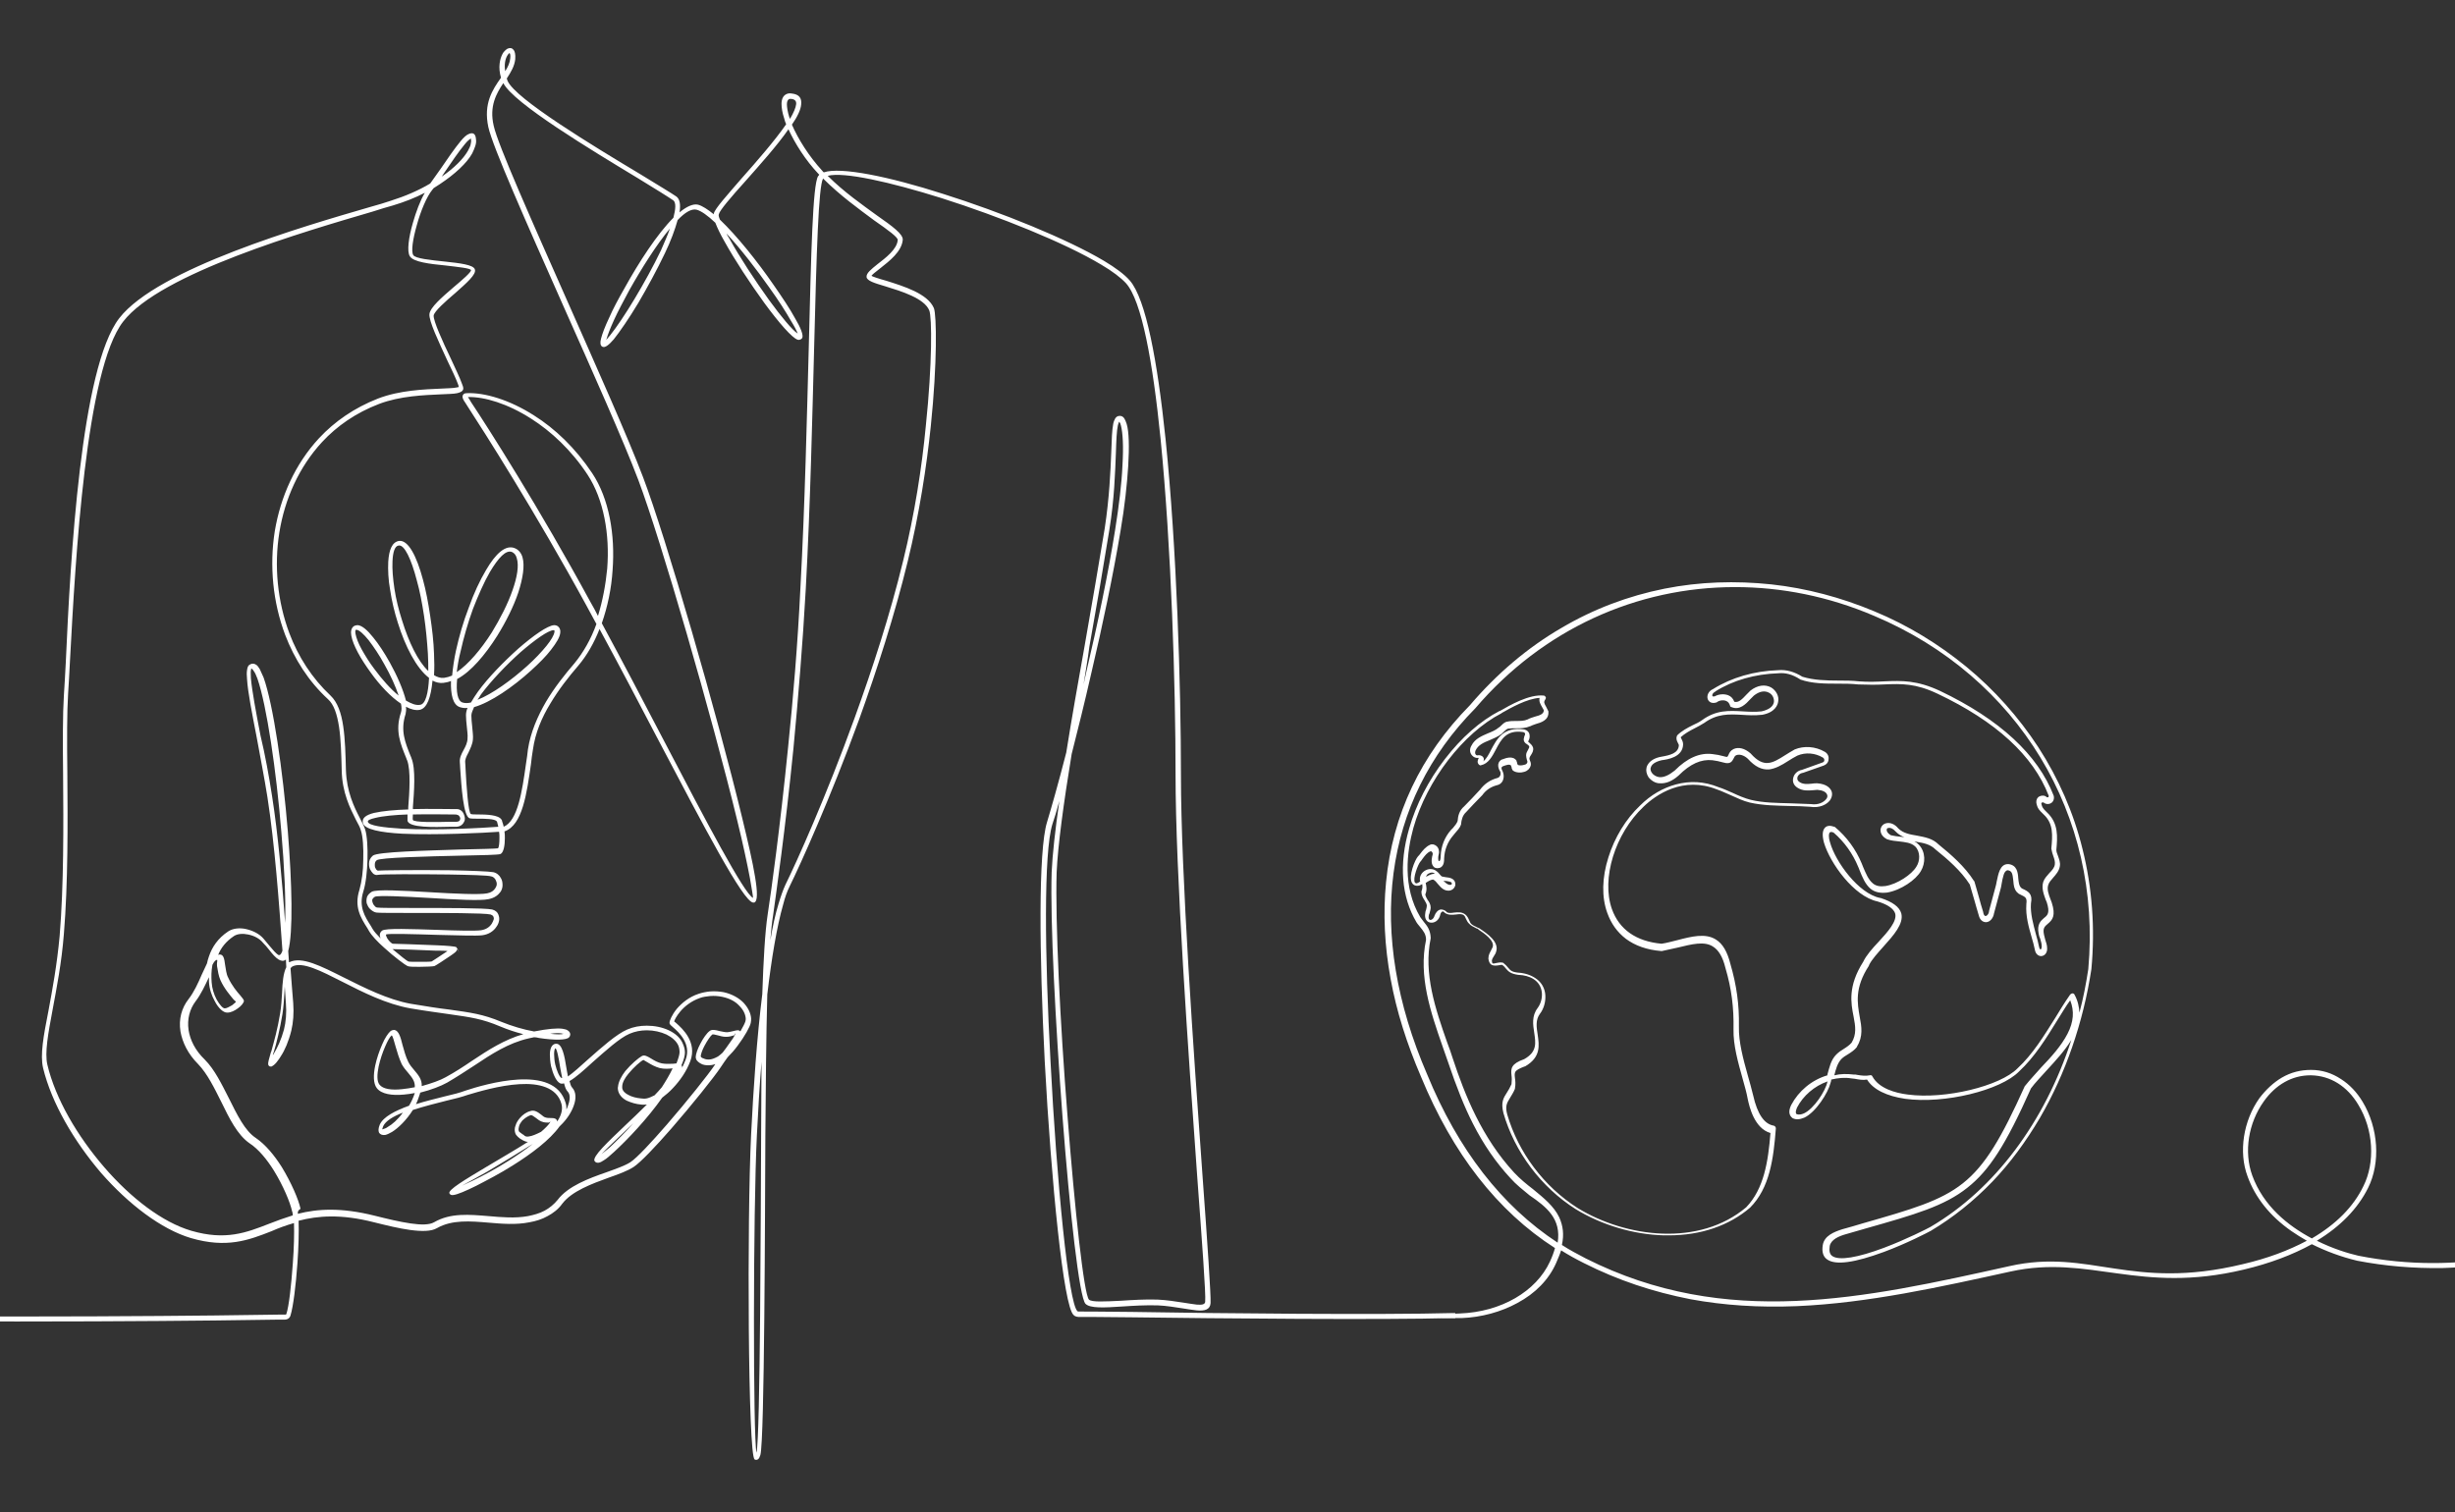 <?xml version="1.0" encoding="utf-8"?>
<!-- Generator: Adobe Illustrator 28.0.0, SVG Export Plug-In . SVG Version: 6.00 Build 0)  -->
<svg version="1.1" id="Layer_1" xmlns="http://www.w3.org/2000/svg" xmlns:xlink="http://www.w3.org/1999/xlink" x="0px" y="0px"
	 viewBox="0 0 638 393" style="enable-background:new 0 0 638 393;" xml:space="preserve">
<rect x="0" y="0" width="638" height="393" fill="#333333" stroke="none"/>
<style type="text/css">
	.st0{fill:#FFFFFF;}
</style>
<g>
	<path class="st0" d="M377.5,341.3l0.7,0l0,1.3l-0.7,0c-18.2,0.5-61.3,0.1-83.5-0.2c-7.9-0.1-13.1-0.1-13.8-0.1
		c-0.3,0-0.5-0.1-0.8-0.2c-0.2-0.1-0.3-0.2-0.4-0.3l0,0c-2.6-2.2-5.8-34.3-7.5-66c-1.4-27.4-1.7-54.7,0.6-62.1c1-3.3,2.9-9.9,5-18.1
		c1.4-8.8,3.1-18.4,4.8-27.9c1.9-10.7,3.7-21.4,5.2-30.4c1.2-7.9,1.5-14.8,1.7-19.9c0.1-3.2,0.2-5.7,0.5-7.2c0.1-0.6,0.3-1,0.5-1.4
		c0.3-0.5,0.7-0.7,1.2-0.7c0.5,0,0.9,0.2,1.2,0.7c0.2,0.3,0.4,0.8,0.6,1.4c0.6,2,0.7,5.9,0.4,10.9c-0.3,4.7-0.9,10.5-2,16.9
		c-1.9,11.4-4.7,24.7-7.6,37c-1.7,7.5-3.5,14.7-5.1,21c-2.1,12.8-3.6,23.9-3.9,30.7c-0.4,12.8,0.9,39.2,2.8,63.1
		c1.9,24.7,4.3,46.7,5.6,48c0.7,0.7,4.1,0.5,8.3,0.3c3-0.2,6.3-0.4,9.5-0.3c2.4,0.1,4.8,0.5,6.8,0.8c1.3,0.2,2.5,0.4,3.4,0.5
		c1.3,0.1,2.1,0,2.2-0.7c0.2-2.1-0.8-15.3-2.1-33c-2.3-31.9-5.6-78.6-5.6-104.1c0-23.2-1.1-59.1-3.9-87.3c-2-19.9-4.9-35.9-9-40.4
		c-1.3-1.4-3.5-3.1-6.4-4.8c-9.5-5.7-26.4-12.5-41.5-17.3c-13.4-4.2-25.4-6.9-29.6-5.8c4.2,4.2,9.1,7.6,12.8,10.3
		c4,2.8,6.9,4.9,6.7,6.4c-0.3,3-3.4,5.4-5.8,7.3c-1.3,1-2.3,1.8-2.3,2c0,0.1,1.7,0.7,3.9,1.3c4.4,1.4,10.7,3.3,12.3,7.1
		c0.7,1.8,0.9,14.2-0.8,30.6c-1.1,10.6-3,22.9-6,35.2c-3.4,14-8,28.2-12.6,41c-7.6,20.8-15.2,37.6-18.1,43.5
		c-0.6,1.2-1.2,2.8-1.7,4.8c-1.6,5.6-3,13.9-4.1,23.3c-0.3,11-0.4,24.2-0.5,36.6c-0.1,19.8-0.2,79.2-1.3,83.1
		c-0.3,1-0.7,1.4-1.4,1.2c0,0-0.1,0-0.1-0.1c-1.7-0.8-2-62.1-0.9-84.5c0.6-12.1,1.5-25.1,2.9-36.4c0.3-8.7,0.7-16.1,1.4-20.7
		c0.9-5.8,3.2-22.4,5.3-43.4c1.3-12.6,2.5-26.8,3.2-41.3c1.2-22.1,1.7-44.8,2.2-63.5c0.6-23.8,1-41.4,2.4-43.7
		c0.1-0.1,0.2-0.2,0.3-0.4c-0.1-0.1-0.1-0.1-0.2-0.2c-3.4-3.6-6.1-7.9-7.8-11.6c-2.9,4.2-7.4,9.2-11.2,13.5
		c-3.7,4.1-6.7,7.6-6.9,8.6c-0.1,0.3,0,0.7,0.3,1.4c4.4,4.2,9.7,10.8,13.9,16.9c2.3,3.3,4.3,6.3,5.6,8.7c1.5,2.5,2.2,4.4,1.9,5.1
		l0,0c-0.1,0.2-0.2,0.3-0.4,0.4c-0.2,0.1-0.5,0.2-0.8,0.1c-1.4-0.4-4.9-4.4-8.7-9.6c-3.7-5.1-7.7-11.2-10.3-15.9
		c-1.1-1.9-1.9-3.6-2.4-4.9c-2-1.9-3.7-3.1-4.9-3.4c-1.3-0.3-3,0.7-4.9,2.7c-0.7,2.5-1.8,5.5-3.3,8.6c-2,4.2-4.5,8.8-6.9,12.9
		c-2.4,4-4.8,7.5-6.4,9.5c-1.3,1.5-2.3,2.3-3,1.9c-0.5-0.3-0.6-1-0.3-2.1c0.3-1.2,1-3.1,2.1-5.4c1-2.3,2.4-4.9,4-7.7
		c3.7-6.7,8.5-14.1,12.7-18.3c0.6-2.3,0.7-3.9,0-4.5c-1.3-0.9-4.7-3-9.1-5.7c-12.4-7.5-32.5-19.6-35.1-24.8c-1.8,2.7-3.7,6-2.5,11.1
		c1.1,5,10,24.9,19.2,45.7c7.7,17.4,15.7,35.3,19.6,45.6c5.9,15.5,19.2,61.4,25.8,88.7c1.5,6.2,2.7,11.4,3.3,15.1
		c0.7,4.1,0.7,6.5-0.2,6.8l0,0c-0.1,0-0.2,0-0.3,0c-2.6-0.3-12.6-19.4-24.9-42.8c-4.7-9-9.8-18.7-15-28.3c-1.4,3.6-3.3,6.9-5.5,9.5
		c-2.5,2.9-5.1,6.2-7.3,9.9c-2.2,3.6-3.9,7.6-4.5,11.9c-0.2,1.3-0.4,2.5-0.5,3.7c-1.1,7.7-2.2,16-6.9,17.6c0.1,0.6,0.1,1.2,0.1,1.8
		c0,1.8-0.3,3.5-1,4l0,0c-0.1,0-0.1,0.1-0.2,0.1l0,0c-0.5,0.2-4.7,0.3-10,0.4c-9,0.2-21.3,0.5-22.1,1.2c-0.4,0.3-0.5,0.7-0.5,1.2
		c0,0.3,0,0.6,0.2,0.9c0.1,0.2,0.2,0.4,0.4,0.5c0.1,0,0.1,0.1,0.1,0.1c0.7-0.1,10.4-0.2,18.7-0.1c5.5,0.1,10.4,0.3,11.4,0.5
		c0.9,0.2,1.6,0.8,2,1.6c0.3,0.5,0.4,1.1,0.4,1.8c0,0.6-0.2,1.3-0.6,1.8c-0.6,0.8-1.5,1.5-3,1.8c-2.1,0.5-8.8,0.1-15.4-0.3
		c-6.8-0.4-13.4-0.7-14.2-0.3c-0.3,0.2-0.5,0.4-0.6,0.6c-0.1,0.2-0.1,0.5,0,0.8c0.1,0.3,0.2,0.6,0.5,0.9c0.2,0.3,0.5,0.5,0.8,0.5
		c0.5,0.1,4.3,0.1,9,0.1c8.2,0,19.1,0,20.8,0.4c0.8,0.2,1.4,0.7,1.6,1.3c0.2,0.5,0.3,1,0.2,1.6c-0.1,0.5-0.3,1.1-0.7,1.6
		c-0.7,1.1-2,2-3.7,2.2c-1.6,0.2-6.5,0-11.5-0.1c-6.4-0.2-13-0.4-13.5-0.1c0,0,0,0.1,0,0.1c0,0.2,0.1,0.4,0.2,0.6
		c0.1,0.3,0.3,0.5,0.5,0.8c0.4,0.5,0.9,0.9,1.1,0.9c0.6,0,6.8,0.2,11.4,0.4c2.7,0.1,4.9,0.3,5.1,0.5h0c0.1,0.1,0.1,0.1,0.1,0.2l0,0
		l0,0l0.6,1.2l-0.5-1.2c0.1,0.4-0.1,0.8-0.6,1.2c-0.3,0.2-0.6,0.5-1.1,0.8c-1.6,1.1-3.9,2.6-4.2,2.7c-0.3,0.1-2.2,0.2-3.9,0.2
		c-1.4,0-2.7,0-3.1-0.2c-0.5-0.2-3.5-2.4-6.1-4.8c-1.7-1.5-3.2-3.1-3.9-4.3c-0.2-0.3-0.3-0.5-0.4-0.7c-1.8-2.8-3.5-5.6-2.1-10
		c0.6-2.1,1-5,1-7.8c0.1-3.1-0.1-6.1-0.6-7.6c-0.2-0.8-0.7-1.7-1.3-2.8c-1.5-3-3.6-7.1-3.7-12.9c-0.1-4-0.2-8-0.7-11.3
		c-0.5-3.2-1.3-5.8-2.9-7.2c-5-4.6-8.7-10.4-11.1-16.7c-3.2-8.5-4.1-17.9-2.7-26.9c1.5-9,5.3-17.5,11.5-24.2
		c4.1-4.4,9.2-7.9,15.3-10.3c5.7-2.2,12.1-2.4,16.5-2.6c1.7-0.1,3.2-0.1,4-0.3c0.2,0,0.3-0.1,0.5-0.1c0,0,0,0,0-0.1
		c0-0.2-0.1-0.4-0.2-0.7c-0.5-1.4-1.6-3.7-2.8-6.2c-2.2-4.8-4.8-10.2-4.6-12c0.2-1.7,3.2-4.3,6.1-6.8c2.5-2.1,4.8-4.1,4.7-4.6
		c-0.2-0.5-3.3-0.8-6.6-1.2c-4.1-0.4-8.4-0.9-9.3-2.4c-0.8-1.3-0.3-4.9,0.8-8.7c0.8-2.8,1.9-5.8,3.1-7.8c-2.5,1.3-5.3,2.4-8.3,3.3
		c-1.4,0.4-3.2,0.9-5.3,1.6C79.5,60.1,41.7,71,32,83.6c-9.7,12.5-12.4,61.8-13.8,87.9c-0.2,3.3-0.3,6.3-0.5,8.8
		c-0.3,4.8-0.3,12.1-0.2,20.5c0.1,13,0.2,28.7-0.9,42c-0.6,7.6-1.9,14.1-2.9,19.5c-1.2,6.4-2.1,11.3-1.4,14.4
		c2.1,8.9,7.8,18.6,14.8,26.7c6.9,8,15.1,14.3,22.6,16.5c8.9,2.6,14.3,0.5,20.2-1.8c2-0.8,4-1.5,6.2-2.2c0-0.5-0.1-0.8-0.2-1.1
		c-0.5-2.3-2.3-6.6-4.7-10.5c-1.8-2.9-4-5.6-6.3-7.1c-3.2-2.2-5.3-6.5-7.4-10.8c-1.8-3.6-3.6-7.3-6-9.8c-2.7-2.7-4.1-5.7-4.6-8.5
		c-0.5-3.2,0.3-6.1,2.1-8.4c1.4-1.8,2.5-4.2,3.4-6.3c0.5-1.1,1-2.1,1.4-3c0.1-0.6,0.3-1.2,0.5-1.8c0.8-2.4,2.3-4.7,5-6.5
		c1.2-0.8,3-1,4.7-0.6c1.7,0.4,3.4,1.2,4.5,2.5c0.5,0.6,1,1.2,1.5,1.8c0.9,1.1,1.7,2,2.3,2.4c0.3,0.1,0.5,0.1,0.8-0.4
		c0.1-0.2,0.2-0.4,0.3-0.7c-0.9-12.8-2-27.6-3.9-39.9c-0.8-5.1-1.9-10.6-2.8-15.6c-1.2-6.2-2.3-11.7-2.5-15.1
		c-0.1-0.9-0.1-1.7,0-2.3c0.1-0.8,0.3-1.3,0.8-1.5c0.1,0,0.2-0.1,0.2-0.1c0.5-0.2,0.9-0.1,1.4,0.2c0.3,0.2,0.6,0.6,0.9,1.1
		c0.3,0.6,0.6,1.3,1,2.2c2.5,7,5,24.1,6.3,40c1.1,13.6,1.4,26.3,0.1,31.1l0.1,1.4l0.1,1.5c0,0,0,0,0.1,0c3.2-1.6,8.2,1,14.2,4
		c5.2,2.6,11.3,5.7,17.3,6.8c4.2,0.7,7.4,1.2,10,1.5c5.7,0.8,8.8,1.2,13.6,3.2c2.7,1.1,5.7,2,8.5,2.5c3.6-0.7,6-0.9,7.4-0.7
		c0.6,0.1,1,0.2,1.3,0.4c0.5,0.3,0.7,0.7,0.7,1.1c0,0.2-0.1,0.5-0.3,0.7c-0.6,0.8-3.9,0.8-7.8,0.2c-0.4-0.1-0.9-0.2-1.3-0.2
		c-0.5,0.1-0.9,0.2-1.4,0.3c-5.3,1.2-9.7,4.1-14.2,7.1c-2.3,1.5-4.6,3-7,4.4c-1.6,0.9-4.2,1.9-7,2.6c0,0.1-0.1,0.3-0.1,0.4
		c-0.3,0.9-0.6,1.8-1,2.6c2.5-0.8,5.1-1.4,7.4-2c2.2-0.5,4.1-1,5.4-1.5c2.7-0.9,8.4-2.6,13.8-2.9c5.6-0.3,10.8,0.9,12.3,6.1
		c0.2,0.6,0.2,1.1,0.2,1.7c0.2-0.4,0.4-0.9,0.5-1.3c0.5-1.4,0.5-2.7-0.2-3.4c-0.4-0.4-0.7-1.2-0.9-2.1c-0.4,0.1-0.7,0.1-1,0
		c-1.1-0.5-1.9-2.5-2.4-4.5c-0.2-1-0.3-2.1-0.3-3c0-1,0.2-1.8,0.6-2.3c0.3-0.3,0.6-0.5,1-0.5v0c1.6-0.1,2.2,3.1,2.7,6.3
		c0.1,0.8,0.3,1.5,0.4,2.2c1.3-0.9,3.3-2.7,5.4-4.6c3.4-3,7.2-6.4,10-7.6c1.6-0.7,3.3-1,5.1-1c2,0,4,0.4,5.7,1.2
		c1.7,0.8,3.1,2,3.7,3.6c0.3,0.7,0.5,1.4,0.5,2.2c0,0.8-0.3,1.9-0.9,3.3c0.1,0.1,0.1,0.1,0.1,0.2v0c0.1,0.1,0.1,0.3,0,0.5
		c0.4-0.7,0.7-1.5,1-2.2c1.5-4.1-1.8-7.1-3.3-8.4c-0.5-0.4-0.8-0.7-0.9-1h0c0-0.1,0-0.1,0-0.2h0c0-0.5,0.6-2,1.9-3.6
		c1.3-1.5,3.2-3.1,5.7-3.9c0.9-0.3,1.9-0.5,2.9-0.6c1.3-0.1,2.5,0,3.6,0.2c2.2,0.5,3.9,1.5,5.1,2.7c1.2,1.3,1.9,2.7,2,4.1
		c0,0.4,0,0.8-0.1,1.2c-0.2,1-1.6,3.5-3.4,5.9c-0.8,1.1-1.7,2.1-2.6,3c-0.6,0.8-1.2,1.7-1.8,2.6c-1.8,2.7-7.5,9.8-12.8,15.9
		c-4.1,4.7-8,8.8-9.8,10c-1.5,1-3.9,1.9-6.5,2.8c-4.4,1.6-9.6,3.5-12.1,6.8c-1,1.4-2.3,2.4-3.8,3.2c-1.4,0.8-3,1.3-4.7,1.6
		c-3.5,0.7-7.1,0.4-10.6,0.1c-4.8-0.4-9.5-0.8-13.4,1.4c-1.5,0.9-4,0.9-7,0.5c-2.9-0.4-6.2-1.2-9.4-2c-8.6-2.2-14.6-1.7-19.6-0.4
		c0.1,2.7,0,6.8-0.3,11c-0.4,5.7-1.1,11.4-1.8,13.6c-0.1,0.4-0.3,0.6-0.5,0.8l0,0c-0.3,0.2-0.6,0.3-0.9,0.3c-0.3,0-0.8,0-1.7,0
		c-10.9,0.2-70.9,1-138.8,0l-0.7,0l0-1.3l0.7,0c68,1,127.9,0.2,138.8,0c1.2,0,1.7,0,1.8,0c0,0,0.1,0,0.1,0h0c0,0,0-0.1,0.1-0.1
		c0.7-2,1.3-7.6,1.7-13.2c0.3-4,0.4-7.9,0.3-10.5c-2.1,0.6-4,1.3-5.8,2.1c-6.1,2.4-11.7,4.5-21,1.8c-7.7-2.3-16.2-8.8-23.3-16.9
		c-7.1-8.3-12.9-18.2-15.1-27.3c-0.8-3.4,0.1-8.3,1.4-14.9c1-5.4,2.2-11.8,2.9-19.4c1.1-13.3,1-28.9,0.9-41.9
		c-0.1-8.4-0.1-15.8,0.2-20.6c0.2-2.5,0.3-5.4,0.5-8.7C18.3,145.2,21,95.6,31,82.7c10-12.9,48-23.9,65.2-28.9
		c2.1-0.6,3.9-1.1,5.3-1.6c3.8-1.2,7.3-2.7,10.3-4.5c0.7-1,1.7-2.4,2.7-3.8c1.7-2.5,3.7-5.4,5.2-7.2c0.8-1,1.6-1.7,2.2-1.9
		c1-0.4,1.7-0.1,1.8,1.4c0.1,0.6,0,1.2-0.2,1.8c-0.2,0.6-0.5,1.3-0.8,1.9c-1.4,2.5-4.4,5.3-8.3,7.9c-0.6,0.4-1.1,0.7-1.7,1.1
		c-0.1,0.2-0.3,0.3-0.4,0.5c-1.4,1.7-3,5.5-4,9.2c-1,3.5-1.5,6.7-0.9,7.7c0.5,0.9,4.5,1.3,8.3,1.7c3.7,0.4,7.3,0.8,7.7,2
		c0.5,1.3-2.2,3.6-5,6.1c-2.7,2.3-5.5,4.8-5.7,5.9c-0.1,1.4,2.3,6.7,4.5,11.3c1.2,2.6,2.3,4.9,2.8,6.3c0.1,0.3,0.2,0.6,0.3,0.8
		c0.1,0.3,0.1,0.5,0.1,0.7l0,0c-0.1,0.4-0.3,0.6-0.7,0.8c-0.2,0.1-0.5,0.2-0.9,0.3c-0.9,0.2-2.4,0.2-4.2,0.3
		c-4.3,0.2-10.6,0.4-16.1,2.5c-6,2.3-10.9,5.7-14.8,9.9c-6,6.5-9.7,14.8-11.1,23.5c-1.4,8.7-0.5,17.9,2.6,26.2
		c2.3,6.1,5.9,11.7,10.7,16.2c1.8,1.7,2.8,4.5,3.3,8c0.5,3.4,0.6,7.3,0.7,11.4c0.2,5.6,2.1,9.5,3.6,12.4c0.6,1.2,1.1,2.1,1.4,3
		c0.5,1.6,0.7,4.7,0.6,8c-0.1,2.9-0.4,6-1.1,8.2c-1.2,3.9,0.4,6.4,2,8.9c0.2,0.3,0.3,0.5,0.4,0.7c0.4,0.7,1.2,1.6,2.1,2.5
		c-0.1-0.3-0.2-0.6-0.2-0.8c0-0.5,0.2-0.9,0.6-1.2c0.8-0.7,7.8-0.4,14.4-0.2c5,0.2,9.8,0.3,11.3,0.1c1.3-0.2,2.2-0.8,2.8-1.7
		c0.2-0.4,0.4-0.7,0.5-1.1c0.1-0.3,0-0.6-0.1-0.8c-0.1-0.2-0.4-0.4-0.7-0.5c-1.6-0.4-12.4-0.4-20.5-0.4c-4.7,0-8.6,0-9.2-0.1
		c-0.6-0.1-1.2-0.5-1.7-1c-0.4-0.4-0.6-0.9-0.8-1.4c-0.1-0.5-0.1-1.1,0.1-1.7c0.2-0.5,0.6-0.9,1.2-1.3c1.2-0.7,8-0.3,15,0.1
		c6.5,0.4,13.1,0.7,15,0.3c1.1-0.2,1.7-0.7,2.1-1.3c0.2-0.3,0.4-0.7,0.4-1.1c0-0.4-0.1-0.7-0.3-1.1c-0.2-0.4-0.6-0.8-1.1-0.9
		c-0.9-0.3-5.7-0.4-11.1-0.5c-8.1-0.1-17.7-0.1-18.4,0.1c-0.4,0.1-0.8,0-1.2-0.3c-0.3-0.3-0.6-0.7-0.8-1.1c-0.2-0.4-0.3-0.9-0.3-1.5
		c0-0.8,0.3-1.5,1-2.1c1.2-1,13.7-1.3,23-1.6c5-0.1,9-0.2,9.5-0.3c0.3-0.2,0.4-1.5,0.4-2.8c0-0.5,0-1-0.1-1.5
		c-3.9,0.3-16.3,0.9-25.2,0.5c-5.5-0.3-9.8-1.1-10.2-2.8c-0.3-1.3,0.9-2.1,2.9-2.6c2.2-0.5,5.5-0.8,8.9-0.9l0-0.6
		c0.3-3.8,0.7-9.6-0.3-12.2c-0.1-0.2-0.2-0.4-0.2-0.5c-1.5-3.7-3-7.1-1.4-11.9c0.2-0.6,0.2-1.4,0-2.3c-2.7-1.8-5.5-4.8-7.8-8
		c-1.3-1.8-2.5-3.6-3.4-5.3c-0.9-1.7-1.5-3.2-1.7-4.4c-0.2-1.1,0-1.9,0.6-2.4c0.3-0.2,0.7-0.3,1.1-0.3c1.1,0.1,2.5,1.3,4,3.2
		c1.4,1.7,2.9,4,4.3,6.5c1.9,3.4,3.5,7.1,4.2,9.9c1.4,0.8,2.6,1.3,3.7,1.1c1.4-0.2,2.1-3,2.3-7c-3.3-2.5-6.2-8.2-8.1-14.3
		c-0.9-2.8-1.6-5.8-2-8.5c-0.5-2.7-0.6-5.3-0.5-7.4c0.2-3.1,1-5.1,2.8-5.4c2.4-0.3,4.6,4,6.2,10c0.8,2.9,1.4,6.1,1.9,9.5
		c0.5,3.3,0.9,6.7,1,9.9c0.1,2,0.1,3.8,0,5.5c0.8,0.5,1.7,0.8,2.6,0.7c0.7-0.1,1.4-0.3,2.1-0.6c0.2-2,0.5-4.2,1-6.5
		c0.8-3.6,1.9-7.5,3.3-11.1c1.3-3.7,2.9-7.1,4.5-9.8c2.5-4.3,5.1-6.7,7.5-5.7c1,0.4,1.7,1.3,2,2.4c0.6,2.1,0.1,5.4-1.1,9.1
		c-1.2,3.6-3.2,7.6-5.5,11.3c-3.1,4.9-6.8,9.3-10.4,11.2c-0.3,3.3,0.1,5.7,1.4,6.1c0.6,0.2,1.4,0.2,2.2,0c0.5-0.9,1.1-1.8,1.8-2.8
		c2.6-3.6,6.7-7.8,10.5-11.2c3.9-3.4,7.6-6,9.3-6.1c0.4,0,0.7,0.1,1,0.3c0.5,0.4,0.7,1,0.6,1.7c-0.1,1.1-1,2.6-2.4,4.4
		c-1.3,1.7-3.1,3.5-5.2,5.4c-4.6,4.2-10.5,8.3-14.8,9.5c-0.4,0.9-0.7,1.6-0.7,2.2c0,0.8,0.1,1.8,0.2,2.7c0.1,1.3,0.3,2.6,0.2,3.5
		c-0.1,1.3-0.7,2.4-1.2,3.5c-0.5,0.9-0.9,1.8-0.8,2.5c0,0.4,0.1,1,0.1,1.8c0.2,4,0.7,11.5,1.4,11.6c0.3,0.1,1,0.1,1.8,0.1
		c2.2,0,5.3,0.1,6.1,1.3c0.1,0.1,0.2,0.3,0.2,0.5c0.1,0.4,0.3,0.8,0.4,1.4c3.7-1.6,4.8-9.3,5.8-16.4c0.2-1.3,0.4-2.6,0.5-3.7
		c0.7-4.5,2.5-8.6,4.7-12.4c2.2-3.7,4.9-7.1,7.4-10c2.3-2.8,4.3-6.3,5.7-10.2c-0.9-1.6-1.7-3.2-2.6-4.8
		c-13.2-24.2-26.8-45.5-30.9-51.8c-0.4-0.7-0.8-1.2-0.9-1.4c-0.3-0.5-0.4-0.8-0.4-1.2c0.1-0.5,0.4-0.8,1.1-0.8v0
		c4.6-0.2,11.1,1.7,17.5,5.8c5.4,3.4,10.7,8.4,15.1,15c4.4,6.6,6,16,5.3,25.2c-0.3,4.8-1.3,9.5-2.8,13.8
		c5.3,9.8,10.6,19.9,15.5,29.3c11.8,22.6,21.5,41,23.8,42.1c0-0.4-0.3-2.2-0.8-5.1c-0.7-3.7-1.8-8.9-3.3-15
		c-6.6-27.2-19.9-73.1-25.7-88.5c-3.9-10.3-11.9-28.2-19.6-45.5C136.9,58.1,128,38.1,126.9,33c-1.3-6.1,1.1-9.7,3.3-12.8l0,0
		c-0.8-2.7-0.3-4.9,0.4-6.2c0.3-0.6,0.8-1,1.2-1.3c0.6-0.3,1.2-0.3,1.6,0.2c0.4,0.4,0.6,1.2,0.5,2.5c-0.2,1.8-1.1,3.3-2.2,5
		c0.1,0.2,0.1,0.4,0.2,0.6c2,4.7,22.2,16.9,34.7,24.4c4.4,2.7,7.9,4.8,9.2,5.7c0.9,0.7,1.1,2.1,0.8,4.1c1.8-1.5,3.5-2.3,4.8-2
		c1.1,0.3,2.5,1.2,4.1,2.5c0-0.1,0-0.2,0-0.2c0.3-1.3,3.5-4.8,7.2-9.1c4-4.5,8.7-9.9,11.6-14.1c-0.2-0.5-0.4-1-0.5-1.5
		c-0.5-1.5-0.7-2.8-0.7-3.8c0-1.2,0.4-2.1,1.2-2.5c0.4-0.2,0.8-0.3,1.4-0.2c2,0.2,2.7,1.2,2.5,2.9c-0.1,1.3-1,3.2-2.4,5.2
		c1.6,3.7,4.4,8.2,7.9,12c0.1,0.1,0.2,0.3,0.4,0.4c4.3-1.5,17,1.1,31,5.6c15.2,4.8,32.2,11.7,41.8,17.4c3,1.8,5.3,3.5,6.7,5.1
		c4.2,4.8,7.2,21,9.3,41.2c2.9,28.2,4,64.2,4,87.4c0,25.5,3.3,72.2,5.6,104c1.3,17.8,2.2,31,2.1,33.2c-0.1,1.7-1.5,2.1-3.6,1.9
		c-1-0.1-2.2-0.3-3.5-0.5c-2-0.3-4.3-0.7-6.6-0.8c-3.1-0.1-6.4,0.1-9.4,0.3c-4.5,0.3-8.2,0.5-9.4-0.7c-1.6-1.6-4.1-23.9-6-48.9
		c-1.8-23.9-3.2-50.4-2.8-63.3c0.2-4.5,0.9-10.9,2-18.5c-0.7,2.5-1.3,4.6-1.8,6c-2.3,7.3-2,34.3-0.5,61.6c1.6,31.4,4.7,63,7,65
		c0,0,0.1,0.1,0.2,0.1c0,0,0,0,0,0c0.6,0,5.9,0,13.8,0.1C316.3,341.4,359.3,341.8,377.5,341.3L377.5,341.3z M281.6,177.9
		c0.2-1.1,0.5-2.1,0.7-3.2c2.9-12.3,5.7-25.6,7.5-37c1-6.3,1.7-12,1.9-16.7c0.3-4.9,0.1-8.5-0.4-10.4c-0.1-0.4-0.2-0.7-0.4-0.9
		c-0.1-0.1-0.1-0.1-0.1-0.1c0,0,0,0,0,0.1c-0.1,0.2-0.2,0.5-0.3,0.9c-0.3,1.4-0.4,3.8-0.5,7c-0.2,5.1-0.4,12.1-1.7,20.1
		c-1.5,9.3-3.3,19.8-5.2,30.4C282.7,171.3,282.1,174.6,281.6,177.9L281.6,177.9z M213.9,46.4C213.9,46.5,213.9,46.5,213.9,46.4
		c-1.2,2-1.7,19.5-2.3,43.1c-0.5,18.8-1,41.5-2.2,63.6c-0.8,14.5-2,28.7-3.2,41.4c-2.1,21.1-4.5,37.7-5.3,43.5
		c-0.3,1.8-0.5,3.9-0.7,6.4c0.6-3.6,1.3-6.8,2.1-9.4c0.6-2,1.2-3.7,1.8-5c2.9-5.9,10.5-22.7,18-43.4c4.6-12.7,9.2-26.8,12.6-40.8
		c3-12.2,4.9-24.5,5.9-35.1c1.7-16.2,1.6-28.3,0.9-30c-1.3-3.2-7.3-5-11.5-6.3c-2.7-0.8-4.7-1.4-4.8-2.4c-0.1-1,1.2-2,2.8-3.3
		c2.2-1.7,5.1-3.9,5.3-6.3c0.1-0.7-2.5-2.6-6.1-5.1C223.3,54.4,218.3,50.8,213.9,46.4L213.9,46.4z M197.8,295.2
		c0-6.3,0.1-12.9,0.1-19.2c-0.5,6.3-0.9,12.8-1.2,19c-1,19.9-1,79.1-0.1,82.6C197.6,373.3,197.7,314.4,197.8,295.2L197.8,295.2z
		 M196.9,378.2C196.9,378.2,196.9,378.2,196.9,378.2C196.8,378.2,196.8,378.2,196.9,378.2L196.9,378.2z M205.1,30.4
		c0.1,0.2,0.1,0.3,0.2,0.5c0.9-1.5,1.5-2.9,1.6-3.8c0.1-0.8-0.3-1.3-1.3-1.4c-0.3,0-0.5,0-0.6,0.1c-0.3,0.2-0.5,0.6-0.5,1.3
		C204.5,27.9,204.7,29.1,205.1,30.4L205.1,30.4z M188.8,60.7c0.2,0.5,0.5,0.9,0.8,1.4c2.6,4.7,6.6,10.8,10.2,15.8
		c3.2,4.4,6.1,7.9,7.5,8.8c-0.2-0.6-0.8-1.8-1.8-3.4c-1.3-2.3-3.3-5.4-5.6-8.6C196.6,70,192.5,64.7,188.8,60.7L188.8,60.7z
		 M174.1,59.4c-3.5,4.2-7.4,10.4-10.6,16.1c-1.5,2.8-2.9,5.4-3.9,7.6c-1,2.2-1.7,4-2,5.1c-0.1,0.4-0.4,0.5-0.3,0.5
		c0,0,0.4-0.6,1.3-1.6c1.6-2,3.9-5.4,6.3-9.4c2.4-4,4.9-8.5,6.9-12.7C172.6,63.1,173.5,61.2,174.1,59.4L174.1,59.4z M131.8,14.5
		c-0.5,0.9-0.8,2.3-0.5,4c0.7-1.1,1.2-2.2,1.3-3.3c0.1-0.8,0-1.3-0.2-1.4c0,0,0,0,0,0C132.2,13.9,132,14.2,131.8,14.5L131.8,14.5z
		 M153.4,156.4c0.7,1.2,1.4,2.5,2,3.7c1.2-3.9,2-8.1,2.4-12.3c0.7-8.9-0.9-18-5.1-24.4c-4.2-6.4-9.5-11.3-14.7-14.6
		c-6.1-3.9-12.1-5.7-16.4-5.6c0.3,0.4,0.5,0.8,0.8,1.3C126.6,110.8,140.2,132.1,153.4,156.4L153.4,156.4z M104.5,215.4
		c8.8,0.5,21-0.2,25-0.5c-0.1-0.5-0.2-0.9-0.3-1.2c0-0.1-0.1-0.2-0.1-0.2c-0.5-0.7-3.1-0.7-5-0.7c-0.8,0-1.6,0-2-0.1
		c-1.7-0.3-2.2-8.5-2.5-12.9c0-0.7-0.1-1.3-0.1-1.7c-0.1-1.1,0.4-2.1,1-3.2c0.5-0.9,1-1.9,1-3c0.1-0.8-0.1-2-0.2-3.2
		c-0.1-0.9-0.2-1.9-0.2-2.8c0-0.5,0.1-1.2,0.4-1.9c-0.7,0.1-1.4,0-2-0.2c-1.8-0.6-2.4-3.2-2.3-6.8c-0.7,0.3-1.3,0.4-2,0.5
		c-0.9,0.1-1.9-0.1-2.8-0.6c-0.4,4.3-1.4,7.2-3.3,7.6c-1.1,0.2-2.3-0.1-3.6-0.8c0.1,0.8,0,1.4-0.1,1.9c-1.4,4.3-0.1,7.4,1.3,10.9
		c0.1,0.2,0.2,0.4,0.2,0.5c1.2,2.8,0.7,8.9,0.4,12.8l0,0.5c4.3-0.1,8.6,0,10.5,0c0.4,0,0.7,0,0.9,0c0.9,0,1.6,0.6,1.9,1.5
		c0.1,0.3,0.2,0.6,0.2,0.9c0,0.3,0,0.6-0.2,0.9c-0.3,0.7-1,1.3-2.1,1.3c-0.5,0-1.1,0-1.7,0c-3.8,0.1-10.6,0.3-10.9-1.6
		c0-0.3,0-0.8,0-1.6c-3.2,0.1-6.4,0.4-8.4,0.9c-1.3,0.3-2,0.6-1.9,1C95.8,214.6,99.6,215.1,104.5,215.4L104.5,215.4z M117.8,211.7
		c-1.9,0-6.2-0.1-10.5,0c0,0.7-0.1,1.2,0,1.4c0.1,0.7,6.2,0.6,9.5,0.5c0.8,0,1.4,0,1.8,0c0.5,0,0.8-0.2,0.9-0.4
		c0-0.1,0.1-0.2,0.1-0.4c0-0.1,0-0.3-0.1-0.4c-0.1-0.3-0.4-0.6-0.7-0.6C118.7,211.7,118.4,211.7,117.8,211.7L117.8,211.7z
		 M103.6,180.8c-0.8-2.4-2.1-5.3-3.7-8.1c-1.3-2.4-2.8-4.6-4.1-6.3c-1.3-1.6-2.4-2.6-3.1-2.7c-0.1,0-0.1,0-0.2,0
		c-0.2,0.1-0.2,0.5-0.1,1.1c0.2,1,0.7,2.4,1.6,4c0.9,1.6,2,3.4,3.3,5.1C99.3,176.6,101.5,179.1,103.6,180.8L103.6,180.8z
		 M111.3,174.4c0-1.4,0-2.9-0.1-4.5c-0.2-3.1-0.5-6.5-1-9.8c-0.5-3.3-1.1-6.5-1.9-9.3c-1.4-5.4-3.2-9.3-4.7-9
		c-1,0.1-1.5,1.7-1.6,4.1c-0.1,2,0.1,4.4,0.5,7.1c0.4,2.7,1.1,5.5,2,8.3C106.2,166.8,108.6,171.9,111.3,174.4L111.3,174.4z
		 M118.7,174.7c3-2,6.3-5.9,9.1-10.3c2.2-3.6,4.2-7.5,5.4-11c1.2-3.4,1.7-6.4,1.1-8.3c-0.2-0.8-0.6-1.3-1.2-1.6
		c-1.6-0.7-3.6,1.5-5.8,5.2c-1.5,2.6-3,6-4.4,9.6c-1.3,3.6-2.4,7.4-3.2,11C119.2,171.2,118.9,173.1,118.7,174.7L118.7,174.7z
		 M124.1,181.9c3.8-1.5,8.8-5.1,12.9-8.8c2-1.8,3.7-3.6,5-5.2c1.2-1.5,2-2.8,2.1-3.7c0-0.2,0-0.4-0.1-0.4c0,0-0.1,0-0.2,0
		c-1.4,0.1-4.8,2.5-8.5,5.7c-3.7,3.3-7.7,7.5-10.3,11C124.7,181,124.4,181.5,124.1,181.9L124.1,181.9z M113.2,247.1
		c-4.2-0.2-10.1-0.4-11.2-0.4c2,1.7,3.8,3.1,4.1,3.2c0.2,0.1,1.4,0.1,2.6,0.1c1.6,0,3.3,0,3.5-0.1c0.2-0.1,2.3-1.5,3.8-2.5
		c0.1-0.1,0.2-0.1,0.3-0.2C115.6,247.1,114.5,247.1,113.2,247.1L113.2,247.1z M118.5,246.4L118.5,246.4
		C118.5,246.5,118.5,246.4,118.5,246.4L118.5,246.4L118.5,246.4z M119,100.7L119,100.7L119,100.7L119,100.7L119,100.7z M115.6,44.7
		c-0.3,0.4-0.5,0.8-0.8,1.2c3.2-2.2,5.6-4.6,6.8-6.7c0.3-0.6,0.6-1.1,0.7-1.6c0.1-0.5,0.2-0.9,0.1-1.3c0-0.2,0-0.3,0-0.3
		c-0.4,0.2-1,0.7-1.7,1.6C119.2,39.4,117.3,42.2,115.6,44.7L115.6,44.7z M77.4,315.5c5.1-1.3,11.2-1.7,20,0.5c3.2,0.8,6.5,1.6,9.3,2
		c2.7,0.4,4.9,0.4,6.1-0.3c4.3-2.5,9.2-2,14.2-1.6c3.4,0.3,6.9,0.6,10.2,0c1.5-0.3,3-0.7,4.3-1.4c1.3-0.7,2.4-1.6,3.4-2.8
		c2.7-3.6,8.1-5.6,12.7-7.2c2.5-0.9,4.8-1.7,6.2-2.6c1.7-1.1,5.5-5.2,9.5-9.8c5.2-6,10.8-13,12.6-15.7c-0.6,0.2-1.2,0.3-1.7,0.3
		c-0.8,0-1.5-0.1-2-0.4c-0.6-0.3-1-0.7-1.2-1c-0.1-0.2-0.2-0.5-0.2-0.7c0-0.8,0.5-2.2,1.2-3.5c0.7-1.4,1.7-2.8,2.4-3.3
		c0.6-0.5,1.5-0.3,2.6,0c0.6,0.1,1.3,0.3,1.9,0.3c0.5,0,1.2-0.2,1.7-0.3c0.8-0.2,1.4-0.4,1.8,0.1c0.7-1.2,1.2-2.2,1.3-2.6
		c0.1-0.3,0.1-0.5,0.1-0.8c-0.1-1.1-0.6-2.2-1.7-3.3c-1-1.1-2.5-1.9-4.4-2.3c-1-0.2-2-0.3-3.2-0.2c-0.9,0.1-1.8,0.2-2.6,0.5
		c-2.3,0.8-4,2.2-5.1,3.5c-1,1.2-1.5,2.2-1.6,2.6c0.1,0.1,0.3,0.2,0.5,0.4c1.7,1.5,5.5,5,3.7,9.9c-1,2.7-2.7,5.1-4.5,7
		c-0.9,1-1.9,1.8-2.8,2.5c-3.8,5.4-9,10.9-12.5,14.1c-1.1,1-2,1.8-2.7,2.2h0c-1,0.7-1.7,0.8-2.2,0.4c-0.1-0.1-0.1-0.2-0.2-0.2
		c-0.6-1.2,3.4-4.9,8-9.3c1.8-1.7,3.8-3.6,5.6-5.4c-0.5,0-1,0.1-1.5,0c-1.3-0.1-2.6-0.5-3.7-1c-1.2-0.6-2.1-1.6-2.3-2.8
		c0-0.2-0.1-0.5,0-0.8c0.1-1.3,0.9-2.8,1.9-4.1c1.5-1.8,3.4-3.4,4.3-3.9c0.7-0.4,1.5,0.1,2.5,0.7c0.8,0.5,1.7,1,2.7,1.2
		c1,0.2,2,0.1,2.9,0.1c0.3,0,0.6-0.1,0.9-0.1c0.5-1.3,0.8-2.3,0.8-2.9c0-0.6-0.1-1.2-0.3-1.7c-0.5-1.2-1.7-2.2-3.1-2.9
		c-1.5-0.7-3.3-1.1-5.1-1.1c-1.6,0-3.1,0.3-4.5,0.9c-2.6,1.1-6.3,4.5-9.6,7.4c-2.3,2.1-4.4,4-6,4.9c0.2,0.8,0.4,1.4,0.7,1.7
		c1,1.1,1.1,2.8,0.4,4.7c-0.6,1.7-1.8,3.6-3.5,5.2c-0.1,0.1-0.1,0.1-0.2,0.2c-2.5,3.5-7.3,7.1-12.1,10.1c-3.3,2.1-6.8,3.9-9.5,5.3
		c-2.8,1.4-5,2.3-5.9,2.4c-0.5,0.1-0.9,0-1.1-0.4c-0.5-0.9,4.1-3.6,9.6-6.9c3.5-2.1,7.5-4.4,10.8-6.5c-0.5,0-0.9-0.2-1.3-0.4
		c-0.6-0.3-1-0.6-1.3-0.9c-0.3-0.3-0.6-0.6-0.7-1c-0.2-0.6-0.2-1.3,0.1-2c0.2-0.7,0.6-1.3,1.1-1.9c0.7-0.8,1.6-1.5,2.7-1.8
		c1.1-0.4,2,0.3,2.8,0.9c0.4,0.3,0.7,0.6,1,0.7c0.5,0.2,1,0.2,1.5,0.2c0.9,0,1.6,0.1,1.7,0.9c1.1-1.6,1.5-3.2,1.1-4.6
		c-1.2-4.3-5.9-5.4-10.9-5.1c-5.2,0.3-10.8,2-13.5,2.8c-1.4,0.5-3.3,1-5.5,1.5c-2.8,0.7-5.9,1.5-8.7,2.4c-1.7,2.7-3.8,4.7-5.4,5.7
		c-0.7,0.4-1.3,0.7-1.8,0.8c-0.7,0.1-1.3-0.1-1.6-0.6c-0.2-0.5-0.2-1.1,0.2-2.1c0.9-2,4-3.6,7.6-4.9c0.6-1,1.1-2.1,1.5-3.3
		c-0.9,0.2-1.9,0.3-2.8,0.4c-3.1,0.3-5.9-0.1-7.1-1.7c-0.9-1.2-0.9-3.4-0.4-5.8c0.4-1.9,1.1-3.9,1.8-5.5c0.7-1.7,1.6-3,2.2-3.5v0
		c0.3-0.2,0.6-0.3,1-0.3c1.1,0.2,1.6,1.8,2.1,3.9c0.4,1.4,0.8,3,1.5,4.4c0.4,0.8,0.9,1.4,1.5,2.1c1,1.2,2.1,2.4,2,4.2
		c2.5-0.7,4.8-1.5,6.2-2.3c2.4-1.3,4.7-2.8,6.9-4.3c4.2-2.8,8.4-5.5,13.3-6.9c-2-0.5-4.1-1.2-6-2c-4.7-2-7.7-2.4-13.3-3.2
		c-2.7-0.4-5.9-0.8-10-1.5c-6.3-1.1-12.4-4.2-17.7-6.9c-5.7-2.9-10.4-5.3-13-4c-0.2,0.1-0.4,0.3-0.5,0.5c0.2,3.2,0.5,6.2,0.7,9
		c0.2,2.7,0,5.1-0.5,7.2c-0.7,2.8-1.7,5.1-2.7,6.6c-0.4,0.7-0.9,1.3-1.2,1.7c-0.5,0.6-1,0.9-1.2,1c-0.5,0.1-0.8-0.1-0.9-0.5
		c-0.1-0.4,0.2-1.5,0.7-3.2l0.1-0.2c0.3-1.2,0.8-2.8,1.2-4.5c0.4-1.7,0.8-3.5,1.1-5.4c0.3-1.8,0.4-3.6,0.5-5.3
		c0.1-2.7,0.3-5.1,1.1-6.7l-0.1-2c-0.6,0.5-1.2,0.4-1.9,0c-0.8-0.5-1.6-1.4-2.6-2.7c-0.4-0.5-0.9-1.1-1.5-1.7
		c-0.9-1.1-2.3-1.8-3.8-2.1c-1.4-0.3-2.8-0.2-3.7,0.4c-2.1,1.4-3.4,3.1-4.1,4.9c0.1,0,0.2-0.1,0.3-0.1c1.1-0.1,1.3,1.1,1.5,2.7
		c0.2,1.1,0.3,2.4,0.8,3.3c0.9,2,2.3,3.7,3.2,4.7c0.5,0.6,0.9,1.1,0.9,1.4l0,0h0v-0.2l0,0.1c0,0,0,0,0,0h0l0,0l0,0l0,0h0l0,0l0,0
		l0,0h0l0,0c0,0.5-0.7,1.4-1.6,2c-0.8,0.6-1.8,1.1-2.7,1.1c0,0,0,0-0.1,0v0c-1,0-2.3-1.2-3.2-3c-0.8-1.4-1.4-3.2-1.5-5
		c0-0.4,0-0.8,0-1.2c-1,2.1-2.1,4.5-3.5,6.3c-1.5,2-2.2,4.6-1.8,7.4c0.4,2.6,1.7,5.3,4.2,7.7c2.6,2.6,4.4,6.4,6.3,10.1
		c2.1,4.2,4.1,8.4,7,10.3c2.5,1.7,4.8,4.5,6.7,7.5c2.5,4.1,4.4,8.5,4.9,10.9C77.3,314.7,77.4,315.1,77.4,315.5L77.4,315.5z
		 M187.8,273.6c0.3-0.4,0.6-0.8,0.9-1.2c1.5-2.1,2.5-3.4,2.3-3.7c-0.2-0.3,0,0.4-0.2,0.4c-0.6,0.2-1.3,0.4-2.1,0.4
		c-0.8,0-1.5-0.2-2.2-0.4c-0.7-0.2-1.3-0.3-1.4-0.2c-0.5,0.4-1.3,1.6-2,2.9c-0.6,1.1-1,2.3-1,2.8c0,0,0,0,0,0
		c0.1,0.2,0.3,0.4,0.7,0.5c0.4,0.2,0.8,0.3,1.4,0.3c0.7,0,1.5-0.3,2.4-0.8C187,274.3,187.4,274,187.8,273.6L187.8,273.6z
		 M174.9,265.2L174.9,265.2L174.9,265.2L174.9,265.2L174.9,265.2z M174.9,265.2C175,265.2,175,265.3,174.9,265.2L174.9,265.2
		L174.9,265.2z M168.1,285.5c0.5-0.1,1.2-0.4,2-0.8c0.7-0.7,1.3-1.4,1.9-2.1c1.1-1.7,2.1-3.4,2.8-4.9c0,0-0.1,0-0.1,0
		c-0.9,0.1-2.1,0.2-3.3-0.1c-1.1-0.3-2.2-0.9-3-1.4c-0.7-0.4-1.2-0.7-1.2-0.7c-0.8,0.4-2.5,1.9-3.9,3.6c-0.9,1.1-1.6,2.3-1.6,3.3
		c0,0.2,0,0.3,0,0.4c0.1,0.8,0.8,1.4,1.6,1.8c0.9,0.5,2.1,0.8,3.2,0.9C167.1,285.6,167.6,285.6,168.1,285.5L168.1,285.5z M164.6,292
		c-0.4,0.4-0.9,0.8-1.3,1.2c-3,2.9-5.7,5.4-7,6.8c0.6-0.5,1.4-1.1,2.2-1.8C160.2,296.6,162.4,294.4,164.6,292L164.6,292z
		 M145.9,280.2c0,0,0.1,0,0.2,0c-0.2-0.8-0.3-1.7-0.5-2.6c-0.4-2.6-0.9-5.2-1.3-5.1h0c0,0,0,0,0,0c-0.2,0.2-0.3,0.8-0.3,1.5
		c0,0.8,0.1,1.8,0.3,2.7C144.7,278.3,145.3,279.8,145.9,280.2L145.9,280.2z M137.4,295.4c0.9-0.1,2-0.6,3.2-1.2
		c0.5-0.4,1-0.9,1.4-1.3c0.7-0.7,1-1.2,1-1.3c0-0.2-0.2,0.2-0.4,0.2c-0.5,0-1.2,0-1.9-0.3c-0.5-0.2-0.9-0.5-1.4-0.9
		c-0.6-0.4-1.1-0.9-1.5-0.7c-0.8,0.3-1.5,0.8-2.1,1.4c-0.4,0.5-0.7,1-0.8,1.4c-0.1,0.4-0.2,0.8-0.1,1.2c0.1,0.2,0.1,0.3,0.3,0.4
		c0.3,0.2,0.6,0.5,1,0.7C136.4,295.4,136.9,295.5,137.4,295.4L137.4,295.4z M138.5,297.3c-3.5,2.2-7.9,4.9-11.8,7.2
		c-2.6,1.5-5.1,2.8-6.7,3.7c0.8-0.4,1.8-0.8,2.8-1.3c2.7-1.3,6.1-3.1,9.4-5.2C134.4,300.3,136.6,298.8,138.5,297.3L138.5,297.3z
		 M104.7,289.2c-2.6,1-4.5,2.2-5.1,3.5c-0.2,0.5-0.3,0.8-0.2,0.9c0,0,0-0.1,0.1-0.1c0.3-0.1,0.8-0.2,1.3-0.6
		C101.9,292.3,103.4,291,104.7,289.2L104.7,289.2z M107.8,282.6c0.1-1.6-0.8-2.6-1.7-3.7c-0.6-0.7-1.2-1.4-1.7-2.3
		c-0.7-1.5-1.2-3.2-1.6-4.6c-0.4-1.4-0.7-2.6-1-2.9c-0.5,0.4-1.1,1.5-1.7,2.9c-0.7,1.6-1.3,3.4-1.7,5.2c-0.4,2-0.5,3.8,0.2,4.7
		c0.9,1.2,3.2,1.5,5.9,1.2C105.6,283,106.7,282.8,107.8,282.6L107.8,282.6z M101.9,269L101.9,269L101.9,269L101.9,269L101.9,269z
		 M145.9,268.6c-0.7-0.1-1.6-0.1-2.9,0.1c1.7,0.2,3,0.2,3.5,0C146.3,268.7,146.1,268.7,145.9,268.6L145.9,268.6z M74,256.4
		c0,0.5-0.1,1.1-0.1,1.7c-0.1,1.8-0.2,3.6-0.5,5.5c-0.3,1.9-0.7,3.8-1.1,5.5c-0.4,1.7-0.8,3.3-1.2,4.5l-0.1,0.2l-0.1,0.5
		c0.1-0.2,0.2-0.3,0.3-0.5c0.9-1.5,1.9-3.6,2.6-6.2c0.5-2,0.7-4.3,0.5-6.8C74.2,259.4,74.1,257.9,74,256.4L74,256.4z M70.7,206.9
		c1.6,10.2,2.6,22,3.4,33c0.2-6-0.2-14.7-1-23.8c-1.3-15.8-3.8-32.8-6.2-39.7c-0.3-0.8-0.6-1.5-0.9-1.9c-0.2-0.3-0.4-0.6-0.6-0.7
		c-0.1,0-0.1-0.1-0.1-0.1c0,0,0,0,0,0c0,0,0,0.2-0.1,0.5c-0.1,0.5,0,1.2,0,2.1c0.3,3.3,1.3,8.7,2.5,14.9
		C68.9,196.2,69.9,201.7,70.7,206.9L70.7,206.9z M55.2,250.8c-0.3,1.6-0.3,3.1-0.2,4.5c0.1,1.6,0.6,3.2,1.3,4.5
		c0.8,1.4,1.6,2.3,2.1,2.3h0c0,0,0,0,0,0c0.5,0,1.2-0.4,1.9-0.8c0.5-0.4,1-0.8,1-0.9h0c0-0.1-0.2-0.2-0.6-0.6
		c-0.9-1.1-2.4-2.8-3.4-5c-0.5-1.1-0.7-2.5-0.9-3.7c-0.1-0.9,0.2-1.6,0-1.6C56,249.5,55.6,250,55.2,250.8L55.2,250.8z"/>
	<path class="st0" d="M378.2,342.6c0.6,0,1.1,0,1.7,0c5.1-0.2,10.2-1.6,14.4-3.9c4.7-2.5,8.2-6.1,10.1-10.4c0.5-1.2,1-2.3,1.3-3.3
		c1.9,1.2,3.9,2.3,5.9,3.3c8.9,4.5,18,7.5,27.7,9.4c8.7,1.6,17.8,2.2,27.7,1.8c18.5-0.8,37.3-5,55.5-9c20.6-4.5,33.4,6,60.6-0.5
		c6.8-1.6,12.8-3.9,17.7-6.6c3.6,1.8,7.6,3.3,11.8,4.3c0,0,0,0,0,0c7.3,1.4,14.5,2,22.1,1.9c6.8-0.2,13.6-1,21-2.5
		c13.7-2.7,27.3-7.5,40.4-12.1c3.1-1.1,6.1-2.1,9.2-3.2v-1.3c-3.2,1.1-6.4,2.2-9.6,3.3c-21.2,7.4-41.4,14.5-63.5,14.5
		c-6.3,0-12.7-0.6-19.3-1.9c-2.6-0.6-6.6-1.8-10.8-3.9c6.1-3.7,10.6-8.3,13.3-13.7c3.3-6.6,2.7-15.6-1.4-22.4
		c-1.5-2.5-3.4-4.5-5.6-5.9c-2.4-1.6-5-2.4-7.8-2.4c-2.7,0-5.2,0.6-7.6,2c-2.2,1.3-4.1,3.1-5.8,5.3c-4.2,5.9-5.5,14-3.1,20.4
		c2,5.5,5.8,10.3,11.4,14.2c1.3,0.9,2.6,1.7,4,2.5c-4.7,2.5-10.2,4.6-16.7,6.1c-29.1,7-39.7-4.2-60.6,0.5
		c-37.8,8.4-73.6,16.4-110.1-2c-2.1-1.1-4.2-2.2-6.2-3.5c0.6-2.7,0.3-5-0.7-7.2c-1.4-2.9-4-5-6.8-7.3c-1.7-1.3-3.4-2.7-4.9-4.3
		c-8.4-9.1-12.8-20.1-16-29.8c-0.4-1.3-0.9-2.7-1.4-4c-3.1-8.8-6.2-18-4.3-27.1c0-0.1,0-0.1,0-0.2c-0.1-2-0.9-3-1.8-4.1
		c-0.3-0.4-0.6-0.8-0.9-1.2c-4.7-7.9-3.5-17-1.8-23.2c3.5-12.4,13-24.7,22.9-29.8c0,0,0,0,0,0l0.1-0.1c2.3-1.3,6.5-3.7,9.8-3.9
		c-0.2,0.9,0.2,1.6,0.6,2.3c0.2,0.3,0.3,0.6,0.5,0.9c0,0.9-0.8,1.3-2.4,1.7c-0.6,0.2-1.3,0.4-1.8,0.7c-0.9,0.4-1.9,0.4-3,0.4
		c-0.8,0-1.6,0-2.4,0.2c0,0-0.1,0-0.1,0c-0.6,0.2-1.1,0.7-1.5,1.1c-0.2,0.2-0.3,0.3-0.5,0.4c-0.8,0.7-1.8,1.1-2.8,1.5
		c-1.6,0.7-3.4,1.4-4.3,3.2c-0.5,0.8-0.5,1.8,0.1,2.5c0.4,0.5,1,0.8,1.8,0.7c0,0,0,0,0,0c-0.2,0.4-0.6,1.2,0.1,1.8
		c0.1,0.1,0.3,0.2,0.5,0.1c1.9-0.4,2.9-2.3,3.8-4c1.4-2.7,2.8-5.3,7.2-4.6c0.2,0.1,0.4,0.2,0.4,0.3c0.1,0.2,0,0.5-0.2,0.9
		c0,0,0,0.1,0,0.1c-0.4,1.1,0.3,1.6,0.8,1.9c0.3,0.2,0.4,0.3,0.5,0.5c0.1,0.2-0.1,0.5-0.3,0.9c-0.2,0.4-0.5,0.8-0.5,1.4
		c0,0.4,0.1,0.8,0.2,1.2c0.1,0.3,0.2,0.5,0.1,0.7c-0.1,0.3-0.3,0.5-0.8,0.6c-0.7,0.2-1.3,0.2-1.7,0c0-0.1,0-0.2-0.1-0.3
		c0-0.2-0.1-0.4-0.2-0.7c0,0,0,0,0-0.1c-1-1.4-2.9-0.6-3.7-0.3c0,0,0,0-0.1,0c-1.6,0.9-0.8,2.6-0.4,3.2c0.1,0.4,0.1,0.8-0.1,1.1
		c-0.1,0.2-0.3,0.4-0.6,0.5c-1.9,0.5-3.4,1.5-4.6,3.1l-0.1,0.1c-1.3,1.4-2.6,2.8-4,4.2c-1.3,1.1-1.6,2.5-1.7,3.8
		c-0.2,0.6-0.7,1.2-1.2,1.8c-0.2,0.2-0.3,0.3-0.5,0.5c-1.7,1.9-2.6,4.3-2.7,6.8l0,0c0,0.6-0.1,1.2-0.3,1.3c-0.1,0-0.2,0-0.2,0
		c-0.2-0.2-0.2-1.1,0-1.8c0,0,0,0,0,0c0.2-0.7,0-1.6-0.6-2.1c-0.5-0.4-1.1-0.6-1.7-0.3c0,0,0,0,0,0c-1.1,0.5-1.9,1.5-2.5,2.3
		c-0.2,0.3-0.4,0.5-0.6,0.7c-0.8,0.9-2.5,5.1-1.6,6.8c0.2,0.4,0.7,1,1.8,0.8c0,0,0.1,0,0.1,0c0.3-0.1,0.6-0.3,0.8-0.4
		c0.1,0.6,0.1,1.1-0.2,1.9c0,0.1,0,0.2,0,0.2c0,0.8,0.4,1.5,0.8,2.1c0.3,0.5,0.6,1,0.6,1.4c0,0.3-0.1,0.7-0.2,1.1
		c-0.1,0.2-0.2,0.5-0.2,0.8c0,0,0,0,0,0c-0.3,1.6,0.5,2.4,1.3,2.5c1,0.2,2.3-0.5,2.6-2.1c0.1-0.5,0.4-0.7,0.6-0.8
		c0.2,0,0.4,0.2,0.5,0.3c0,0,0.1,0.1,0.1,0.1c0.9,0.6,1.9,0.5,2.9,0.4c0.8-0.1,1.5-0.2,2,0.2c0.3,0.2,0.4,0.6,0.6,1
		c0.2,0.4,0.4,0.8,0.7,1.1c0.5,0.6,1.2,0.9,1.8,1.2c0.2,0.1,0.3,0.2,0.5,0.2c0.1,0.1,0.2,0.1,0.2,0.2c1.5,1,4.3,2.9,3.7,4.6
		c-0.1,0.3-0.3,0.5-0.4,0.8c-0.3,0.6-0.7,1.2-0.7,2.1c0,0,0,0,0,0.1c0.1,0.7,0.3,1.2,0.7,1.5c0.6,0.4,1.3,0.3,2,0.2
		c0.3-0.1,0.6-0.1,0.9-0.1c0.4,0.3,0.7,0.6,0.9,0.9c0.7,0.8,1.2,1.4,3.3,1.7c0,0,0,0,0.1,0c2.6,0.1,5.7,1.3,6,4.7
		c0.1,1.4-0.3,2.8-1.1,3.9c-1.6,2.1-1.2,4.4-0.9,6.4c0.4,2.7,0.8,5-2.6,6.9c-3.4,1.2-3.5,2.4-3.3,4.2c0.1,0.7,0.1,1.4,0,2.3
		c-0.4,0.9-0.8,1.6-1.2,2.2c-0.9,1.4-1.6,2.5-0.9,5.3c2.9,10.1,9.8,19.3,18.8,25c6.7,4.1,15,6.6,22.9,6.8c0.4,0,0.9,0,1.3,0
		c8.3,0,15.6-2.5,21.1-7.2c0,0,0,0,0,0c5.1-5.1,6.1-12.7,6.7-20.6c0-0.3-0.2-0.6-0.5-0.7c-2.5-0.4-4.3-3-5.4-7.9
		c-0.4-1.7-0.9-3.4-1.4-5.2c-1.2-4.3-2.4-8.7-2.3-12.7c0.1-5.7-0.6-10.7-2.2-16.2c-0.8-3.2-2-5.3-3.8-6.4c-2.7-1.7-6.3-0.8-10.1,0.2
		c-1.3,0.3-2.6,0.7-4,0.9c-6.6-0.6-11-3.7-12.9-9c-2.8-7.9,0.8-19.6,8.2-26.6c3.3-3.2,10.3-8,19.1-4.5c0,0,0,0,0,0
		c1.2,0.4,2.4,1,3.6,1.5c1.6,0.7,3.2,1.5,4.9,1.9c0,0,0,0,0,0c3.5,0.8,7.1,0.8,10.6,0.9c1.7,0,3.4,0.1,5.1,0.2
		c2.5,0.4,4.3-0.6,5.1-1.6c0.6-0.8,0.8-1.8,0.4-2.6c-0.3-0.6-1.1-1.7-3.6-1.9c0,0,0,0-0.1,0c-0.5,0-0.9,0-1.4,0.1
		c-1.1,0.1-2.2,0.2-3.1-0.4c-0.5-0.3-0.7-0.7-0.6-1.2c0.1-0.6,0.7-1.1,1.3-1.2c0,0,0.1,0,0.1,0l5.4-1.9c0.8-0.3,1.3-0.9,1.3-1.7
		c0.1-0.8-0.3-1.5-1-1.9c-2.4-1.4-5.4-1.6-7.8-0.6c0,0,0,0,0,0c-0.9,0.5-1.7,1-2.5,1.5c-3.3,2.1-5.5,3.4-8.9-0.4c0,0,0,0-0.1-0.1
		c-1.5-1.3-3.1-1.7-4.4-1.1c-0.8,0.4-1.1,1-1.3,1.5c-0.1,0.2-0.2,0.4-0.3,0.5c0,0-0.2,0.1-0.8-0.1c-1.1-0.3-2.1-0.5-3.1-0.6
		c-3.3-0.4-6.5,1-9.8,4.3c-1.5,1.2-2.8,1.8-4,1.7c-0.7-0.1-1.5-0.5-1.9-1.1c-0.2-0.3-0.5-0.8-0.3-1.4c0.3-1.2,2-1.7,2.8-1.9
		c1.6-0.2,5.5-0.8,5.6-4.1c0-0.6-0.2-1-0.4-1.4c-0.2-0.3-0.2-0.4-0.2-0.5c1-0.9,2.2-1.6,3.6-2.3c0.8-0.4,1.7-0.9,2.5-1.4
		c0,0,0,0,0,0c3.3-2.4,6.3-2.3,9.8-2.1c1.6,0.1,3.3,0.2,5.1,0c0,0,0,0,0.1,0c3.4-0.6,4.1-2.6,4.2-3.4c0.3-1.4-0.5-2.9-1.8-3.7
		c-1.6-0.9-3.6-0.6-5.4,0.8c0,0,0,0,0,0c-0.3,0.3-0.6,0.6-1,1c-1.2,1.3-2.1,2.2-3.2,1.9c-0.3-0.8-0.8-1.4-1.6-1.7
		c-1.1-0.4-2.4-0.3-3.5,0.3c-0.2,0-0.5,0.1-0.6-0.1c-0.1-0.3,0.1-0.8,0.7-1.1c0,0,0.1,0,0.1-0.1c4.6-2.9,10.3-4.5,16.3-4.7
		c0,0,0,0,0,0c1.9-0.2,3.7,0.3,5.6,1.5c0,0,0.1,0.1,0.1,0.1c3.1,1.1,6.5,1.1,9.8,1.1c1.7,0,3.5,0,5.3,0.2c0,0,0,0,0,0
		c2.6,0.1,4.8,0.1,6.7,0c4.6-0.2,8.2-0.3,13.9,2.4c15.2,7.2,24.9,16.1,28.9,26.5c0.1,0.2-0.1,0.4-0.1,0.4c-0.1,0-0.2,0.1-0.4,0
		c-0.5-0.5-1.3-0.5-1.9-0.2c-0.6,0.3-0.9,1-0.8,1.7c0.3,1.5,0.8,1.9,1.6,2.7c0.1,0.1,0.2,0.2,0.3,0.3c0,0,0,0,0,0
		c2.6,2.4,2.3,5.5,2,8.8c0,0,0,0.1,0,0.1c0.1,0.7,0.3,1.3,0.5,1.9c0.3,0.8,0.5,1.5,0.4,2.2c-0.1,0.8-0.7,1.5-1.4,2.2
		c-0.6,0.7-1.3,1.4-1.6,2.3c-0.5,1.6,0.1,3.2,0.6,4.6c0.1,0.2,0.2,0.5,0.3,0.7c0.9,2.8,0.2,3.4-0.7,4.1c-0.8,0.7-1.9,1.6-1.4,4.1
		c0.1,0.5,0.2,0.9,0.4,1.3c0.2,0.7,0.4,1.3,0.4,2c0,0,0,0,0,0c0,0.5-0.2,0.8-0.3,0.8c-0.1,0-0.3-0.2-0.4-0.7c0,0,0,0,0,0
		c-0.2-1.1-0.5-2.1-0.8-3.2c-0.7-2.7-1.5-5.4-1.3-8.1c0.5-2.5-0.7-3.1-2.2-3.8c-0.1,0-0.2-0.1-0.3-0.2c-0.6-0.5-0.7-1.5-0.8-2.5
		c-0.1-1.5-0.3-3.4-2.5-3.7c0,0-0.1,0-0.1,0c0,0-0.1,0-0.1,0c-2.1,0-2.5,2.7-2.9,4.5c-0.1,0.4-0.1,0.7-0.2,1
		c-0.6,2.2-1.2,4.5-1.8,6.7c0,0,0,0,0,0.1c-0.1,0.8-0.6,1.2-0.9,1.2h0c-0.3,0-0.5-0.4-0.6-0.9c0,0,0,0,0-0.1
		c-0.4-1.3-0.8-2.6-1.1-3.8c-0.4-1.4-0.8-2.8-1.2-4.2c0,0,0-0.1-0.1-0.1c-2.4-3.8-6-6.9-9.2-9.5c-1.6-1.6-3.6-1.9-5.6-2.3
		c-1.8-0.3-3.6-0.6-4.9-1.9c-0.9-1.1-2.1-1.6-3.2-1.3c-0.8,0.2-1.3,0.9-1.4,1.6c0,0.5,0,1.7,1.8,2.6c0,0,0.1,0,0.1,0
		c0.9,0.3,1.9,0.4,2.9,0.5c1.6,0.2,3.1,0.3,4.2,1.3c1.4,1.4,1.3,3.8,0.3,5.3c-1.2,2-4.9,4.5-8,5c-1.4,0.2-2.5,0-3.3-0.7c0,0,0,0,0,0
		c-1.2-1-1.8-2.6-2.5-4.2c-0.1-0.3-0.3-0.7-0.4-1c-1.5-3.6-3.9-6.9-6.9-9.4c-0.1-0.1-0.1-0.1-0.2-0.1c-1.1-0.4-1.9-0.3-2.4,0.2
		c-0.7,0.7-0.8,2-0.3,3.9c1.6,5.4,7.8,14,13.9,15.3c2.7,0.8,4.2,1.9,4.6,3.1c0.6,2-1.9,4.8-4.3,7.4c-1.6,1.7-3.2,3.5-4,5.2
		c-4,6.3-3.2,10.7-2.5,14.2c0.5,2.6,0.8,4.6-0.5,6.8c-0.5,0.6-1.2,1.1-2,1.6c-0.7,0.4-1.4,0.9-2,1.5c-1.4,1.4-1.8,3.4-2.3,5.2
		c0,0.1,0,0.1,0,0.2c-4.1,1.2-7.5,4.1-9.4,7.7c-0.9,1.8-0.4,2.8,0.2,3.3c0,0,0.1,0.1,0.1,0.1c0.9,0.5,1.9,0.4,3.1-0.1
		c3-1.4,6.2-6.5,6.8-9c0.1-0.3,0.2-0.6,0.2-0.9c1.7-0.4,3.5-0.6,5.2-0.3c0.3,0,0.6,0.1,0.9,0.1c1.1,0.2,2.1,0.4,3.2,0.2
		c1.6,2.6,5.1,4.3,9.9,5c10.2,1.4,24.8-2.2,29.6-7.1c4.1-3.8,7.1-8.7,10-13.4c1.1-1.7,2.1-3.5,3.3-5.1c1.1,2.8,0.9,5.6-0.7,8.7
		c-1.6,3.1-4.2,6-6.8,8.7c-1.5,1.7-3,3.3-4.2,4.8c0,0-0.1,0.1-0.1,0.1c-12.2,27.1-16.7,28.4-42.2,35.7c-1.6,0.5-3.4,1-5.2,1.5
		c-2.2,0.7-4.7,1.7-5.1,4.1c-0.3,1.8,0.1,3.1,1.2,3.8c2.2,1.5,7.1,0.8,14.7-2c5.9-2.2,11.3-5,12.2-5.5c5.7-3.4,11.1-7.7,16-12.8
		c4.6-4.8,8.7-10.4,12.3-16.5c6.7-11.5,11.3-24.9,13.4-38.7c0,0,0,0,0,0c1-10.7,0.2-21.2-2.3-31.2c-2.3-9.4-6.2-18.3-11.5-26.5
		c-5.1-7.8-11.4-14.9-18.7-20.9c-7.2-5.9-15.2-10.8-23.9-14.4c-8.6-3.6-17.6-6-26.7-7c-9.4-1-18.7-0.7-27.8,1.1
		c-9.5,1.9-18.5,5.3-26.8,10.2c-8.8,5.1-16.8,11.9-23.8,20.1c-12.8,13-20.1,28.4-21.8,46c-0.8,8.1-0.4,16.6,1.2,25.2
		c1.5,8.3,4.2,16.8,7.9,25.4c8.2,19.9,19.8,34.9,34.8,44.5c-0.3,1.1-0.7,2.2-1.3,3.5c-3.6,7.8-12.7,13.1-23.4,13.5
		C370.7,341.7,369.4,342.6,378.2,342.6z M474.9,281.2C474.9,281.2,474.9,281.2,474.9,281.2c-0.5,2.4-3.5,7-6.1,8.2
		c-0.7,0.3-1.3,0.4-1.9,0.2c-0.2-0.2-0.4-0.5,0.1-1.7c1.6-3.1,4.5-5.6,7.9-6.8C475,281.1,475,281.1,474.9,281.2z M501.7,318.9
		c-0.9,0.5-6.2,3.2-12,5.4c-6.9,2.6-11.7,3.4-13.5,2.2c-0.7-0.5-0.9-1.3-0.7-2.6c0.3-1.7,2.4-2.6,4.2-3.1c1.8-0.5,3.5-1,5.2-1.5
		c12.7-3.6,20.4-5.8,26.4-10.6c5.7-4.5,10-11.2,16.5-25.8c1.1-1.5,2.6-3,4.1-4.7c2.3-2.5,4.7-5.1,6.4-7.9
		C531.4,291.6,518.4,309.1,501.7,318.9z M494,217.5c-0.9-0.1-1.8-0.2-2.6-0.4c-0.7-0.4-1.1-0.9-1.1-1.4c0-0.3,0.2-0.5,0.5-0.5
		c0.4-0.1,1.1,0.1,1.8,0.9c0,0,0,0,0.1,0.1c0.7,0.7,1.4,1.1,2.2,1.4C494.6,217.6,494.3,217.5,494,217.5z M404.8,323
		c-14.5-9.5-25.9-24.2-33.9-43.7c-16-37-11.5-70.9,12.5-95.2c0,0,0,0,0,0c17.6-20.6,42-31.5,67.5-31.5c12,0,24.3,2.4,36.2,7.5
		c37.4,15.8,59.2,51.8,55.6,91.8c-0.6,3.9-1.3,7.6-2.3,11.3c-0.1-1.5-0.4-3.1-1.3-4.7c-0.1-0.2-0.3-0.3-0.5-0.3
		c-0.2,0-0.4,0.1-0.6,0.3c-1.4,2-2.7,4.1-3.9,6.1c-2.9,4.6-5.8,9.4-9.8,13.1c0,0,0,0,0,0c-4.5,4.6-18.8,8.1-28.5,6.8
		c-3.3-0.4-7.5-1.6-9.2-4.7c-0.1-0.3-0.4-0.4-0.7-0.3c-1,0.2-2,0.1-3.2-0.1c-0.3-0.1-0.6-0.1-1-0.1c-1.7-0.2-3.4-0.2-5,0.2
		c0.4-1.6,0.8-3.1,1.8-4.2c0.5-0.5,1.1-0.9,1.8-1.3c0.8-0.5,1.7-1.1,2.3-1.9c0,0,0,0,0-0.1c1.6-2.6,1.2-5.1,0.7-7.7
		c-0.6-3.5-1.4-7.5,2.4-13.3c0,0,0,0,0-0.1c0.7-1.5,2.3-3.2,3.8-4.9c2.6-2.9,5.3-5.9,4.6-8.6c-0.5-1.7-2.3-3-5.4-4c0,0,0,0-0.1,0
		c-5.6-1.1-11.6-9.4-13-14.4c-0.5-1.6-0.3-2.4-0.1-2.6c0.2-0.2,0.5-0.2,1,0c2.8,2.4,5,5.5,6.4,8.9c0.1,0.3,0.3,0.6,0.4,1
		c0.7,1.7,1.4,3.5,2.8,4.7c1.1,0.9,2.5,1.2,4.3,1c3.6-0.6,7.5-3.3,8.8-5.6c0,0,0,0,0,0c1.2-2,1.3-5-0.6-6.9
		c-0.4-0.4-0.7-0.6-1.1-0.8c0.2,0,0.4,0.1,0.5,0.1c1.8,0.3,3.6,0.6,5,2c0,0,0,0,0,0c3.1,2.5,6.6,5.5,8.9,9.1
		c0.4,1.4,0.8,2.8,1.2,4.1c0.4,1.3,0.7,2.6,1.1,3.8c0.4,1.8,1.6,1.9,1.9,1.9c1,0,1.9-1,2.1-2.3c0.6-2.2,1.2-4.4,1.8-6.7
		c0.1-0.3,0.1-0.7,0.2-1.1c0.1-0.7,0.3-1.5,0.5-2.2c0.2-0.7,0.6-1.2,1.1-1.2c1.1,0.2,1.2,0.9,1.4,2.6c0.1,1.2,0.2,2.6,1.3,3.4
		c0,0,0.1,0,0.1,0.1c0.1,0.1,0.3,0.1,0.4,0.2c1.5,0.7,1.8,0.9,1.6,2.5c0,0,0,0,0,0.1c-0.2,3,0.6,5.8,1.4,8.6c0.3,1,0.6,2.1,0.8,3.1
		c0.2,1.3,1.1,1.8,1.8,1.7c0.8-0.1,1.5-0.9,1.4-2.1c0-0.8-0.3-1.5-0.5-2.2c-0.1-0.4-0.2-0.8-0.3-1.2c-0.4-1.8,0.2-2.2,1-2.9
		c1.2-1,2.1-2.1,1-5.5c0,0,0,0,0,0c-0.1-0.3-0.2-0.5-0.3-0.8c-0.5-1.3-1-2.6-0.6-3.8c0.2-0.7,0.8-1.3,1.3-1.9
		c0.7-0.8,1.5-1.7,1.7-2.9c0.2-1-0.2-1.9-0.5-2.8c-0.2-0.5-0.4-1-0.4-1.5c0.3-3.3,0.6-6.9-2.4-9.7c-0.1-0.1-0.2-0.2-0.3-0.3
		c-0.7-0.7-1-1-1.2-2c0,0,0,0,0,0c0-0.2,0.1-0.3,0.2-0.3c0.1,0,0.2-0.1,0.4,0c0,0,0,0,0,0c0.6,0.5,1.4,0.5,2,0.1
		c0.6-0.4,0.8-1.2,0.6-1.9c0,0,0,0,0,0c-4.1-10.6-14-19.8-29.5-27.2c-6-2.8-9.9-2.7-14.5-2.5c-2,0.1-4.1,0.2-6.6,0
		c-1.8-0.2-3.6-0.2-5.4-0.2c-3.1,0-6.4-0.1-9.3-1c-2.1-1.3-4.2-1.9-6.3-1.7c-6.2,0.2-12.1,1.9-16.9,4.9c-1.2,0.5-1.7,1.7-1.4,2.6
		c0.2,0.6,0.9,1.3,2.2,0.9c0.1,0,0.1,0,0.2-0.1c0.7-0.5,1.7-0.6,2.4-0.3c0.5,0.2,0.8,0.6,1,1.2c0,0.2,0.2,0.4,0.4,0.4
		c2.1,0.9,3.7-0.8,4.9-2.1c0.3-0.3,0.6-0.6,0.9-0.9c1.4-1.1,2.8-1.4,4-0.7c0.9,0.5,1.3,1.5,1.2,2.4c-0.2,1.2-1.4,2-3.2,2.4
		c-1.7,0.2-3.3,0.1-4.9,0c-3.6-0.2-6.9-0.4-10.6,2.3c-0.7,0.5-1.5,0.9-2.4,1.3c-1.4,0.7-2.9,1.5-4,2.6c0,0-0.1,0.1-0.1,0.2
		c-0.3,0.7,0,1.3,0.2,1.7c0.1,0.3,0.3,0.5,0.3,0.7c-0.1,2.1-2.3,2.6-4.6,3c0,0,0,0,0,0c-1.2,0.2-3.3,0.9-3.8,2.8
		c-0.2,0.8,0,1.7,0.5,2.5c0.7,0.9,1.8,1.6,2.9,1.6c1.6,0.1,3.2-0.5,4.9-2c0,0,0,0,0,0c3.1-3.1,5.9-4.3,8.8-4c0,0,0,0,0,0
		c0.9,0.1,1.8,0.3,2.9,0.6c1.7,0.5,2.2-0.2,2.6-1c0.2-0.4,0.3-0.7,0.7-0.9c1.2-0.5,2.6,0.5,3,0.9c1.9,2.1,3.6,2.9,5.5,2.8
		c1.7-0.2,3.3-1.1,5-2.2c0.8-0.5,1.6-1,2.4-1.4c2.1-0.9,4.6-0.7,6.6,0.5c0.3,0.2,0.4,0.4,0.4,0.7c0,0.3-0.2,0.5-0.5,0.6l-5.3,1.9
		c-1.2,0.2-2.1,1.1-2.3,2.2c-0.2,1,0.2,1.9,1.2,2.5c1.3,0.8,2.7,0.7,3.9,0.6c0.4,0,0.8-0.1,1.2-0.1c1.3,0.1,2.2,0.5,2.5,1.2
		c0.2,0.4,0.1,0.9-0.3,1.3c-0.6,0.7-1.9,1.5-3.9,1.2c0,0,0,0-0.1,0c-1.7-0.1-3.5-0.1-5.2-0.2c-3.4-0.1-7-0.1-10.3-0.9
		c-1.6-0.4-3.2-1.1-4.7-1.8c-1.2-0.5-2.4-1.1-3.7-1.5c-3.7-1.5-7.4-1.7-11.1-0.7c-3.3,0.9-6.5,2.7-9.3,5.5
		c-3.7,3.5-6.6,8.3-8.2,13.4c-1.7,5.3-1.8,10.4-0.3,14.5c1,2.8,2.6,5,4.8,6.7c2.4,1.8,5.5,2.9,9.2,3.2c0.1,0,0.1,0,0.2,0
		c1.4-0.3,2.8-0.6,4.1-0.9c3.7-0.9,6.9-1.7,9.1-0.3c1.5,0.9,2.6,2.7,3.3,5.6c0,0,0,0,0,0c1.6,5.4,2.2,10.3,2.1,15.9
		c-0.1,4.2,1.2,8.7,2.4,13c0.5,1.8,1,3.5,1.3,5.2c0.4,1.9,1.7,7.6,5.9,8.8c-0.6,7.5-1.7,14.5-6.3,19.3c-12.2,10.3-31.2,7.9-43.8,0.2
		c-8.8-5.6-15.4-14.4-18.3-24.3c-0.6-2.2-0.1-3,0.7-4.3c0.4-0.7,0.9-1.4,1.3-2.4c0,0,0-0.1,0-0.1c0.2-1.1,0.1-2,0-2.7
		c-0.1-0.8-0.1-1.2,0.1-1.6c0.3-0.5,1.1-0.9,2.4-1.4c0,0,0.1,0,0.1,0c4.2-2.4,3.7-5.5,3.3-8.3c-0.3-1.9-0.6-3.8,0.6-5.4
		c1-1.3,1.5-3.1,1.4-4.8c-0.1-1.8-1-3.4-2.5-4.4c-1.3-0.9-2.9-1.4-4.7-1.5c-1.6-0.2-1.9-0.6-2.5-1.3c-0.3-0.4-0.7-0.8-1.2-1.2
		c-0.1-0.1-0.2-0.1-0.3-0.1c-0.5-0.1-1,0-1.5,0.1c-0.4,0.1-0.8,0.2-1,0.1c-0.1,0-0.1-0.2-0.2-0.6c0-0.5,0.3-0.9,0.6-1.4
		c0.2-0.3,0.4-0.6,0.5-1c0,0,0,0,0,0c0.9-2.6-2.4-4.8-4.2-6c-0.1-0.1-0.2-0.1-0.3-0.2c0,0,0,0-0.1,0c-0.2-0.1-0.4-0.2-0.6-0.3
		c-0.5-0.2-1-0.5-1.3-0.8c-0.2-0.2-0.3-0.5-0.5-0.9c-0.2-0.5-0.5-1.1-1-1.5c-0.9-0.7-1.9-0.6-2.9-0.5c-0.7,0.1-1.4,0.2-1.9-0.1
		c-0.6-0.7-1.3-0.7-1.6-0.7c-0.7,0.1-1.3,0.8-1.6,1.6c0,0,0,0,0,0c-0.2,0.8-0.8,1.2-1.2,1.1c-0.3-0.1-0.4-0.5-0.3-1.1
		c0-0.2,0.1-0.4,0.2-0.6c0.1-0.5,0.3-1,0.3-1.5c0-0.8-0.4-1.5-0.8-2c-0.3-0.5-0.5-0.9-0.6-1.4c0.5-1.2,0.3-2.1,0.1-3
		c0.6-0.4,1.2-0.8,1.9-0.9c0.5,0.2,0.9,0.7,1.3,1.2c0.7,0.8,1.5,1.8,2.9,1.7c0,0,0,0,0,0c0.8-0.1,1.4-0.6,1.6-1.4c0,0,0,0,0-0.1
		c0.1-1.7-1.5-1.9-2.5-2c-0.4-0.1-0.8-0.1-1-0.2c-0.2-0.1-0.4-0.4-0.6-0.6c-0.2-0.2-0.4-0.5-0.7-0.7c-0.8-0.7-1.9-0.8-2.9-0.3
		c-1,0.5-1.6,1.5-1.5,2.5c0,0,0,0.1,0,0.1c0,0.1,0,0.2,0.1,0.3c-0.3,0.2-0.6,0.4-0.9,0.5c-0.3,0-0.4-0.1-0.5-0.2
		c-0.6-1.1,0.8-4.7,1.4-5.4c0,0,0,0,0,0c0.2-0.2,0.4-0.5,0.6-0.8c0.6-0.8,1.2-1.6,2-1.9c0.2-0.1,0.3,0,0.4,0.1
		c0.2,0.2,0.3,0.5,0.2,0.8c-0.1,0.3-0.6,2.1,0.2,3c0.2,0.3,0.7,0.6,1.5,0.4c0,0,0.1,0,0.1,0c1.2-0.4,1.2-1.8,1.2-2.5l0,0
		c0.1-2.2,0.9-4.3,2.4-6c0.1-0.2,0.3-0.3,0.4-0.5c0.6-0.7,1.3-1.4,1.6-2.3c0,0,0-0.1,0-0.1c0.1-1.1,0.4-2.3,1.3-3.1c0,0,0,0,0,0
		c1.3-1.4,2.6-2.8,4-4.2l0.1-0.1c0,0,0,0,0.1-0.1c1-1.4,2.3-2.2,3.8-2.6c0.6-0.1,1.2-0.5,1.5-1.1c0.3-0.6,0.4-1.5,0.1-2.2
		c0,0,0-0.1,0-0.1c-0.6-1.1-0.4-1.3-0.1-1.5c0.8-0.3,1.8-0.7,2.2-0.2c0,0.1,0,0.2,0.1,0.3c0,0.3,0.1,0.6,0.3,0.9
		c0,0,0.1,0.1,0.1,0.1c0.8,0.6,2.1,0.6,3,0.3c0.9-0.3,1.4-0.9,1.6-1.6c0,0,0,0,0,0c0.1-0.5,0-0.9-0.2-1.3c-0.1-0.3-0.2-0.5-0.1-0.7
		c0-0.2,0.2-0.5,0.4-0.8c0.3-0.5,0.7-1.1,0.5-1.9c-0.2-0.6-0.6-0.9-0.9-1.2c-0.4-0.3-0.4-0.3-0.3-0.5c0.4-0.7,0.4-1.4,0.2-2
		c-0.2-0.4-0.5-0.8-1.3-1c0,0,0,0,0,0c-5.4-0.8-7.1,2.5-8.6,5.3c-0.6,1.2-1.2,2.3-2,3c0.1-0.3,0.2-0.7,0-1c-0.3-0.5-0.9-0.6-1.1-0.6
		c-0.1,0-0.1,0-0.2,0c-0.3,0.1-0.6,0-0.7-0.2c-0.2-0.2-0.2-0.7,0-1.1c0,0,0,0,0,0c0.7-1.4,2.1-2,3.6-2.6c1.1-0.5,2.2-0.9,3.2-1.7
		c0.2-0.2,0.3-0.3,0.5-0.5c0.4-0.3,0.7-0.7,1.1-0.8c0.7-0.1,1.4-0.1,2.1-0.1c1.2,0,2.4,0,3.5-0.5c0,0,0,0,0.1,0
		c0.4-0.2,0.9-0.4,1.5-0.6c1.4-0.4,3.4-1,3.3-3.1c0-0.1,0-0.1,0-0.2c-0.2-0.4-0.4-0.8-0.6-1.2c-0.5-0.9-0.7-1.2-0.2-1.9
		c0.1-0.2,0.2-0.4,0.1-0.6c-0.1-0.2-0.3-0.4-0.5-0.4c-3.8-0.4-8.8,2.5-11.4,4l-0.1,0c-5,2.6-9.9,6.9-14.2,12.5
		c-4.3,5.6-7.5,11.8-9.3,18.1c-2.7,9.3-2,17.7,1.9,24.3c0,0,0,0,0,0c0.3,0.5,0.7,0.9,1,1.3c0.8,1,1.5,1.8,1.5,3.3
		c-2,9.5,1.2,18.8,4.3,27.7c0.5,1.3,0.9,2.7,1.4,4c2.2,6.5,4.2,11.6,6.5,16.1c2.8,5.5,6,10.1,9.7,14.1c1.5,1.7,3.3,3.1,5,4.5
		C401.9,313.7,405.8,316.8,404.8,323z M370.6,227.9c0.1-0.4,0.4-0.8,0.8-0.9c0.2-0.1,0.4-0.2,0.7-0.2c0.3,0,0.6,0.1,0.8,0.3
		c0,0,0,0,0,0c-0.1,0-0.1,0-0.2,0C371.9,227.2,371.3,227.5,370.6,227.9z M375.1,228.9c0.3,0.1,0.5,0.1,0.8,0.1
		c1.2,0.2,1.4,0.3,1.4,0.7c0,0.2-0.2,0.3-0.4,0.3C376.2,230,375.8,229.6,375.1,228.9z M600.8,321.9c-6.2-3.3-12.6-8.4-15.5-16.4
		c-2.2-6.1-1-13.6,3-19.2c3.1-4.4,7.4-6.8,12.1-6.8c0.1,0,0.2,0,0.2,0c5,0.1,9.4,2.8,12.3,7.7c3.9,6.4,4.4,14.9,1.3,21.1
		C611.6,313.7,607.1,318.2,600.8,321.9z"/>
</g>
</svg>

